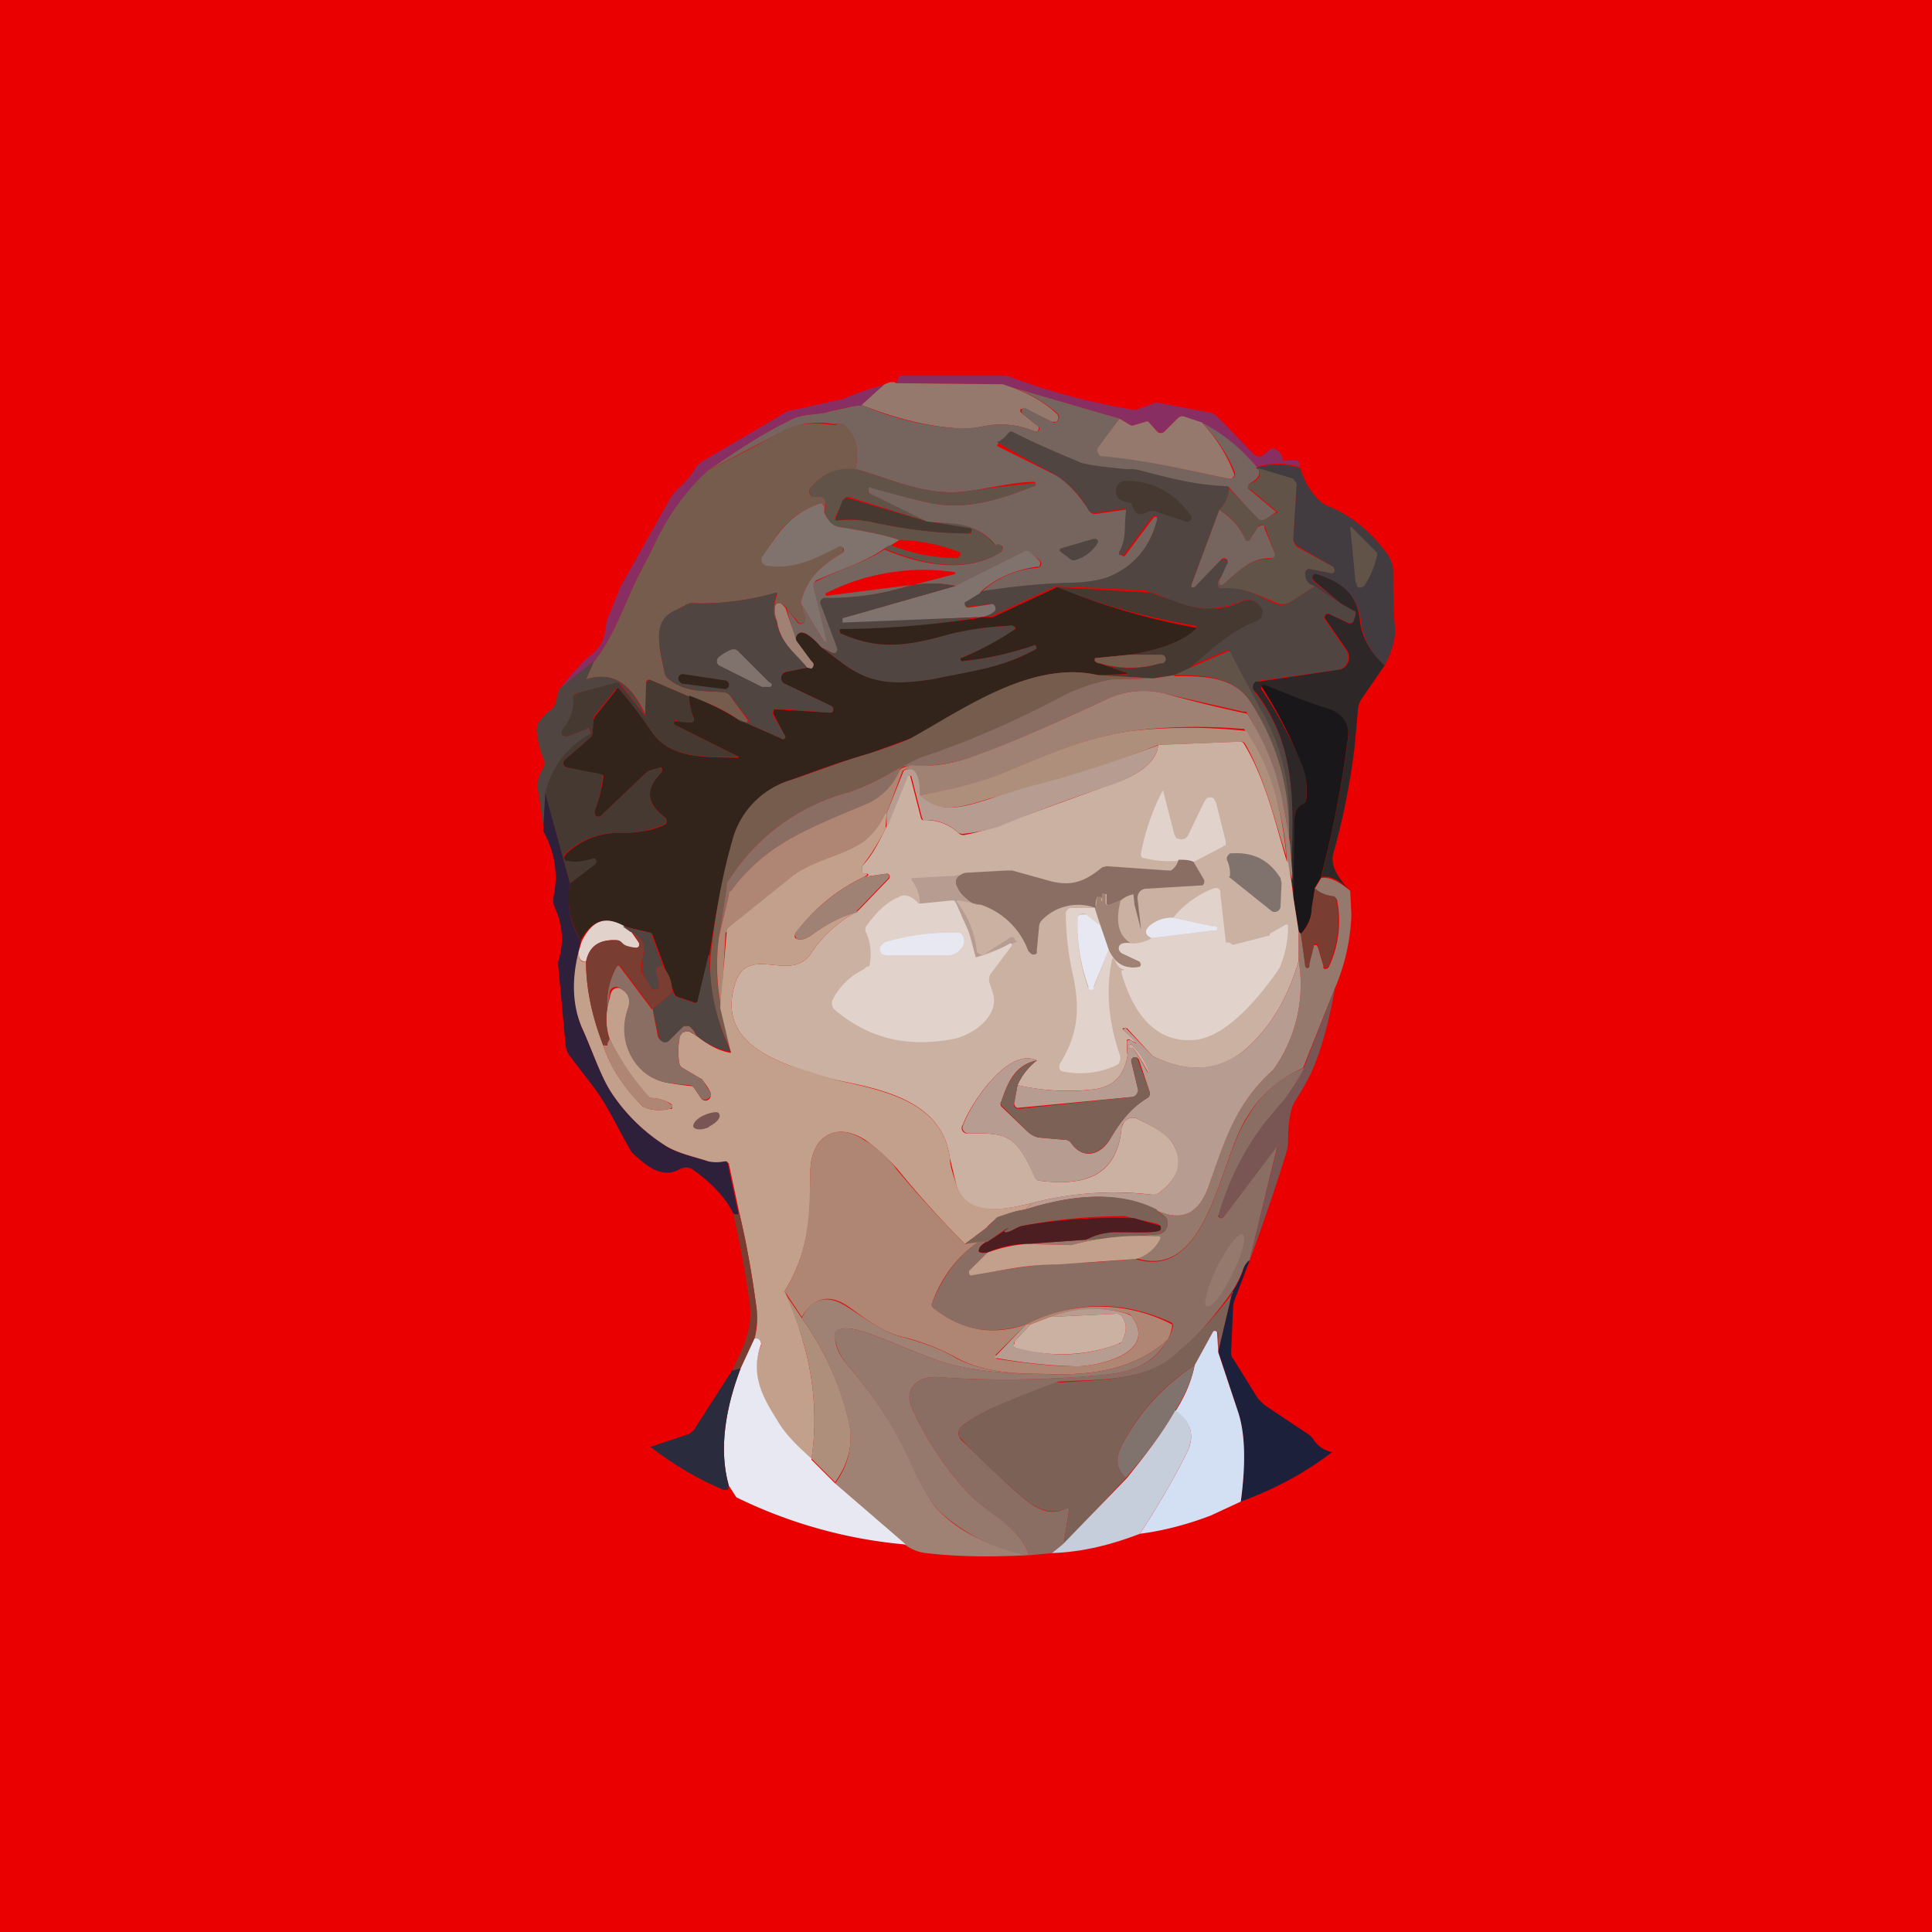 <!-- by TradingView --><svg width="18" height="18" viewBox="0 0 18 18" xmlns="http://www.w3.org/2000/svg"><path fill="#EA0001" d="M0 0h18v18H0z"/><path d="M9.38 3.5a6.03 6.03 0 0 0 1.2.32l.19-.07h.01l.47.09c.04 0 .07.02.1.05l.33.34a.07.07 0 0 0 .1 0l.05-.04a.04.04 0 0 1 .04-.01c.05.02.07.05.08.09v.02h.12a.04.04 0 0 1 .04.03v.03a.68.68 0 0 0-.4 0c-.15-.17-.32-.3-.5-.4l-.18-.07a.06.06 0 0 0-.06.02l-.12.12-.03.01-.04-.01-.08-.09a.03.03 0 0 0-.03 0l-.1.03a.05.05 0 0 1-.04 0l-.1-.06-1.1-.32-.98-.01.03-.07h1Z" fill="#892E62"/><path d="m8.35 3.57.99.01c.2.06.37.15.5.27a.05.05 0 0 1 0 .08H9.8l-.25-.12h-.04a.03.03 0 0 0 .01.04l.15.12a.03.03 0 0 1 0 .04v.01h-.03a.8.8 0 0 0-.47-.05c-.1.02-.18.03-.25.02-.3-.02-.6-.1-.9-.22l.22-.19c.05-.02.08-.03.11-.01Z" fill="#95796D"/><path d="m10.43 3.9-.2.28a.05.05 0 0 0 .02.06h.02c.43.05.8.14 1.18.22a.05.05 0 0 0 .05-.02.05.05 0 0 0 0-.05 1.43 1.43 0 0 0-.3-.45c.2.1.36.24.5.4l.02.02c.03.06 0 .1-.07.14a.04.04 0 0 0-.02.03.04.04 0 0 0 .02.04l.24.2-.1.07a.05.05 0 0 1-.07 0l-.27-.3c-.32-.01-.59-.1-.79-.14a1.09 1.09 0 0 0-.16-.02 1.63 1.63 0 0 1-.42-.06 20.68 20.68 0 0 1-.66-.29l-.02.02a.26.26 0 0 1-.1.08.01.01 0 0 0 0 .01.01.01 0 0 0 0 .02l.52.26c.1.05.21.16.33.34a.06.06 0 0 0 .05.03l.28-.04a.02.02 0 0 1 .02 0 .02.02 0 0 1 0 .03c-.02.14.01.23-.07.36v.03h.01l.02.01a.02.02 0 0 0 .02 0l.27-.36a.03.03 0 0 1 .03 0h.01v.03a.78.78 0 0 1-.42.52c-.08.04-.22.06-.44.07-.27.01-.53.04-.79.08a.85.85 0 0 1 .53-.23l.02-.01a.04.04 0 0 0 .01-.04l-.01-.02-.1-.07a.05.05 0 0 0-.04-.01l-.64.32a1.12 1.12 0 0 0-.4-.01l.38-.1a.01.01 0 0 0 0-.02 2 2 0 0 0-1.2.2.02.02 0 0 0 .01.02h.01l.78-.1a2.58 2.58 0 0 1-.82.13l-.01.01a.04.04 0 0 0 0 .04l.14.4a.04.04 0 0 1-.01.05.04.04 0 0 1-.04 0l-.1-.05c-.14-.16-.22-.18-.24-.06l-.08-.3.1.13a.04.04 0 0 0 .06 0l.01-.02v-.02l-.04-.14.22.36h.01v-.01l-.11-.5v-.03l.02-.02c.2-.11.44-.17.64-.3.31.13.75.24 1.09.02l.01-.02a.04.04 0 0 0 0-.03l-.03-.01H9.3a.04.04 0 0 1-.04-.02c-.14-.16-.32-.18-.53-.19l-.1-.01-.52-.25-.01-.01-.01-.02v-.02a.03.03 0 0 1 0-.02.03.03 0 0 1 .03-.01c.2.07.38.12.52.15.34.08.66-.02.99-.15h.01a.03.03 0 0 0 0-.04h-.02c-.13 0-.32.04-.56.08-.42.07-.72-.1-1.09-.2.04-.18 0-.32-.11-.41a.06.06 0 0 0-.05-.01h-.05a.74.74 0 0 0-.45.06l-.71.37c.29-.2.54-.36.77-.47.11-.06.25-.04.37-.08l.28-.06c.3.13.6.2.9.22.07 0 .16 0 .25-.02a.8.8 0 0 1 .47.05h.02l.02-.01a.03.03 0 0 0-.01-.04l-.15-.12v-.03l.01-.02h.02l.25.13a.04.04 0 0 0 .06-.02.05.05 0 0 0-.01-.06 1.24 1.24 0 0 0-.52-.27l1.1.32Z" fill="#75655E"/><path d="m8.24 3.58-.22.2c-.1 0-.19.03-.28.05-.12.04-.26.02-.37.08-.23.11-.48.27-.77.47-.22.21-.4.46-.53.75l-.13.25c-.13.27-.22.55-.41.79l-.32.26c.07-.1.16-.2.26-.3.14-.1.16-.17.18-.33v-.01l.13-.32.01-.02.45-.8a.42.42 0 0 1 .08-.1.82.82 0 0 0 .16-.19.17.17 0 0 1 .06-.06l.8-.47.05-.01.45-.1h.01c.13-.06.26-.1.4-.14Z" fill="#892E62"/><path d="M7.97 4.37c-.18-.01-.32.05-.42.18a.05.05 0 0 0 .01.07l.03.01h.06c.01 0 .02 0 .03.02l.01.02v.11l-.01-.07-.02-.02h-.02c-.28.1-.37.24-.53.49a.05.05 0 0 0 0 .07h.03c.25.05.45-.05.68-.17h.03v.02l.01.03-.01.02c-.2.12-.34.24-.39.47l.04.14a.04.04 0 0 1-.01.04.04.04 0 0 1-.05 0l-.11-.13c-.02-.03-.05-.05-.07-.05-.03 0-.04.02-.04.05 0 .04 0 .08.02.12-.04-.05-.04-.13 0-.25a.01.01 0 0 0-.01-.01.01.01 0 0 0-.01 0c-.25.06-.5.1-.76.09a.1.1 0 0 0-.06.01c-.06.04-.15.06-.2.14-.1.11-.05.3-.01.49l.02.05c.17.15.34.12.54.14a.08.08 0 0 1 .05.03l.16.22a.02.02 0 0 1 0 .03h-.01a.14.14 0 0 1-.08-.03c-.14-.1-.29-.16-.45-.21l-.35-.15a.03.03 0 0 0-.05.03v.3c-.12-.26-.28-.43-.56-.34l.07-.16c.19-.24.28-.52.41-.79l.13-.25c.13-.29.3-.54.53-.75.24-.12.48-.24.7-.37.12-.06.26-.08.46-.05h.02l.03-.01a.06.06 0 0 1 .05 0c.11.1.15.24.11.42Z" fill="#755C4D"/><path d="M11.2 3.94a1.43 1.43 0 0 1 .3.48.05.05 0 0 1-.03.04h-.02c-.39-.08-.75-.17-1.18-.21a.04.04 0 0 1-.04-.03.05.05 0 0 1 0-.05l.2-.27.1.06a.05.05 0 0 0 .04 0l.1-.03a.03.03 0 0 1 .03 0l.08.09a.05.05 0 0 0 .07 0l.12-.12a.06.06 0 0 1 .06-.02l.18.06Z" fill="#95796D"/><path d="M11.45 4.54a.3.3 0 0 1-.09.21l-.26.7a.02.02 0 0 0 0 .02h.02l.25-.25.03-.01h.02l.02.02v.03l-.06.11c-.03.03-.04.06-.03.09v.01h.02c.22 0 .34.07.5.15a.15.15 0 0 0 .15-.01l.23-.15.24.16.12.07c.01 0 .02 0 .02.02v.02l-.02.06a.04.04 0 0 1-.05.01l-.18-.08a.03.03 0 0 0-.04.01v.04l.2.29a.12.12 0 0 1-.07.18l-.73.1c-.02 0-.03.01-.03.02l-.02.03a.06.06 0 0 0 0 .06c.4.5.36 1.07.35 1.68l-.02-.26L12 7.7c.01-.38-.05-.7-.23-1.03a17.1 17.1 0 0 1-.32-.61h-.02l-.35.15c.24-.21.38-.34.63-.44l.03-.02a.08.08 0 0 0 .01-.07l-.01-.03-.01-.01a.13.13 0 0 0-.16-.04.8.8 0 0 1-.64 0 1.78 1.78 0 0 0-.26-.1l-.83-.04-.6.28a.1.1 0 0 1-.04 0h-.07c.06 0 .1-.03.13-.06a.04.04 0 0 0-.02-.05h-.02l-.2.02h-.02l-.02-.02v-.02l.02-.02.13-.08c.26-.04.52-.07.79-.08.21 0 .36-.03.44-.07.22-.1.36-.28.42-.52v-.03h-.04l-.27.36a.02.02 0 0 1-.02 0h-.02a.03.03 0 0 1 0-.03c.07-.14.04-.23.06-.37v-.02a.02.02 0 0 0-.02-.01l-.28.04a.06.06 0 0 1-.05-.03.92.92 0 0 0-.33-.34 11.77 11.77 0 0 1-.52-.29.26.26 0 0 0 .1-.08l.02-.02h.02c.19.1.4.19.64.29.06.02.2.04.42.06.05 0 .1 0 .16.02.2.05.47.13.79.14Z" fill="#504540"/><path d="M12.11 4.35c.04.13.1.24.2.33l.05.03c.21.08.4.23.55.43a.3.3 0 0 1 .07.18c0 .19 0 .37.02.56a.8.8 0 0 1-.1.32.65.65 0 0 1-.22-.41c-.03-.26-.2-.37-.41-.44h-.02l-.02.01v.05l.26.21-.24-.16c-.07-.02-.1-.06-.1-.12l.01-.01a.04.04 0 0 1 .03-.03h.02l.19.04h.02l.01-.02V5.3l-.01-.02-.33-.19a.1.1 0 0 1-.04-.1l.03-.48V4.5l-.03-.02-.33-.11-.02-.01a.68.68 0 0 1 .41 0Z" fill="#423B3F"/><path d="M7.97 4.37c.37.1.67.27 1.09.2a13.1 13.1 0 0 1 .59-.07v.02l-.02.01c-.33.13-.65.23-.99.15a7.07 7.07 0 0 1-.54-.14.03.03 0 0 0-.01.02v.04h.02l.53.26-.73-.23h-.03l-.02.03-.08.16a.03.03 0 0 0 .01.03h.02a.95.95 0 0 1 .34.02 4.52 4.52 0 0 0 .9.1v-.02a.02.02 0 0 0 0-.02h-.01l-.31-.06c.21 0 .39.03.53.2a.04.04 0 0 0 .04 0 .1.1 0 0 1 .01 0l.02.02a.04.04 0 0 1 .01.03l-.01.02c-.34.22-.78.1-1.09-.03a.13.13 0 0 1 .06-.03 1.74 1.74 0 0 0 .6.12c.02 0 .03 0 .04-.02a.03.03 0 0 0 0-.04h-.01a1.7 1.7 0 0 0-.55-.11c-.12-.04-.3-.08-.56-.12-.06-.01-.1-.05-.14-.13a.17.17 0 0 0 .01-.1l-.01-.03-.03-.02h-.09l-.01-.03a.05.05 0 0 1 0-.05c.1-.13.24-.2.42-.18ZM12.25 5.46l-.23.15a.15.15 0 0 1-.14 0c-.17-.07-.29-.14-.5-.13h-.02l-.01-.02c-.01-.03 0-.06.03-.09-.02.04-.03.07-.01.08h.02c.15-.13.26-.25.43-.24a.04.04 0 0 0 .04-.02.05.05 0 0 0 .01-.05l-.08-.22-.01-.02a.04.04 0 0 0-.06.01l-.07.11a.03.03 0 0 1-.03.02.03.03 0 0 1-.02-.02.58.58 0 0 0-.24-.27.3.3 0 0 0 .09-.2l.27.28a.05.05 0 0 0 .06.01l.11-.06a.01.01 0 0 0 0-.02l-.24-.2h-.02a.04.04 0 0 1 .03-.06c.07-.03.1-.08.06-.14l.33.1.02.03.01.02-.03.49a.1.1 0 0 0 .04.1l.33.18.01.02a.03.03 0 0 1-.01.04h-.02l-.2-.04a.04.04 0 0 0-.04.03v.01c0 .06.02.1.09.12Z" fill="#625349"/><path d="M11.1 4.8v.03a.04.04 0 0 1-.03.03h-.02l-.3-.1h-.04a.24.24 0 0 1-.07.03c-.03 0-.05 0-.07-.03a.27.27 0 0 1-.02-.05.04.04 0 0 0-.03-.03.18.18 0 0 1-.09-.03.1.1 0 0 1-.03-.1.1.1 0 0 1 .03-.05.09.09 0 0 1 .05-.02c.25 0 .46.1.61.32ZM8.64 4.86l.09.01.3.05a.02.02 0 0 1 .02.01.02.02 0 0 1 0 .02v.01h-.01l-.01.01c-.3 0-.59-.04-.88-.1a.95.95 0 0 0-.36-.02.03.03 0 0 1 0-.03l.06-.16.03-.02h.02l.74.22Z" fill="#453931"/><path d="M7.68 4.78c.04.08.08.12.14.13.26.04.44.08.56.12l-.08.05a.13.13 0 0 0-.06.03c-.2.14-.43.2-.64.3l-.02.03v.03l.12.5a.01.01 0 0 1 0 .01h-.02l-.22-.36c.05-.23.19-.35.39-.47a.03.03 0 0 0 0-.05V5.1l-.01-.01h-.02c-.23.12-.43.22-.68.18a.05.05 0 0 1-.04-.03.05.05 0 0 1 0-.05c.17-.25.26-.4.54-.5h.02l.02.03v.07Z" fill="#80726C"/><path d="m11.38 5.37.05-.11a.04.04 0 0 0 0-.05.04.04 0 0 0-.05 0l-.25.26h-.01a.02.02 0 0 1-.02 0v-.02l.26-.7c.11.07.19.16.24.27a.03.03 0 0 0 .02.02.03.03 0 0 0 .03-.02l.07-.11.02-.01a.04.04 0 0 1 .04 0v.02l.09.22a.05.05 0 0 1 0 .05l-.02.01h-.02c-.18 0-.29.12-.44.25h-.02c-.02-.01-.01-.04.01-.08Z" fill="#75655E"/><path d="m12.63 5.43-.05-.52h.01l.24.24v.02c-.02.1-.06.2-.12.29l-.02.01a.04.04 0 0 1-.05-.01v-.03Z" fill="#625349"/><path d="m9.96 5.2-.08-.06a.02.02 0 0 1 0-.03l.31-.09h.02a.03.03 0 0 1 .02.03l-.01.02a.36.36 0 0 1-.21.15.06.06 0 0 1-.05-.02Z" fill="#504540"/><path d="m9.14 5.52-.13.08-.02.01a.04.04 0 0 0 .02.05h.02l.2-.03a.03.03 0 0 1 .04.02.04.04 0 0 1 0 .04c-.03.03-.07.05-.13.06H9.1l-1.25.06-.01-.01v-.04l1.06-.3.64-.32a.05.05 0 0 1 .05 0l.09.08a.04.04 0 0 1 .01.04l-.01.02h-.02c-.2.03-.38.1-.53.24Z" fill="#80726C"/><path d="m12.9 6.2-.22.32a.23.23 0 0 0-.03.11l-.03.33a6.55 6.55 0 0 1-.2 1c-.02.1.03.2.15.33-.1-.1-.18-.13-.26-.12.12-.47.2-.9.25-1.3.01-.14-.06-.23-.2-.27a4.4 4.4 0 0 1-.6-.21l-.01.01v.02c.14.2.27.45.4.73.02.06.03.16.02.3a.05.05 0 0 1-.03.04c-.05.02-.08.07-.08.16v.7l-.03-.15c0-.02.01-.04 0-.07.02-.6.06-1.17-.33-1.68a.06.06 0 0 1 0-.1h.03l.74-.11a.11.11 0 0 0 .09-.07.12.12 0 0 0-.01-.11l-.2-.29a.03.03 0 0 1 0-.04l.01-.01h.02l.17.08a.04.04 0 0 0 .06-.01l.02-.06v-.02c0-.01 0-.02-.02-.02l-.12-.07-.25-.21-.01-.02a.03.03 0 0 1 .04-.04c.22.07.38.18.4.44.02.15.1.29.22.4Z" fill="#2E2727"/><path d="m8.9 5.46-1.05.3v.04h.01l1.25-.05a7.9 7.9 0 0 1-1.3.13h.01l.01.02c.34.15.59.13 1 .01a2.9 2.9 0 0 1 .62-.08v.05a2.85 2.85 0 0 1-.5.25v.03h.02a2.95 2.95 0 0 0 .67-.15l.02.01a.02.02 0 0 1 0 .03h-.01c-.33.17-.53.2-.97.28-.34.06-.56.05-.83-.15l-.2-.15.1.05a.04.04 0 0 0 .04 0l.01-.02v-.02l-.15-.4a.04.04 0 0 1 0-.05.04.04 0 0 1 .04-.02 2.58 2.58 0 0 0 .81-.12c.14-.02.27-.02.4.01Z" fill="#504540"/><path d="m11.1 6.22-.16.07-.2.03-.51-.03h.27v-.02l-.26-.09c.2.06.38.06.56 0 .01 0 .02 0 .02-.02a.04.04 0 0 0 0-.05l-.03-.01h-.26c.21-.04.47-.1.61-.25a.01.01 0 0 0 0-.02 6.4 6.4 0 0 1-1.3-.36l.84.05h.04l.22.08c.21.09.44.1.64 0a.13.13 0 0 1 .16.05.07.07 0 0 1 .02.07l-.01.04-.03.02c-.25.1-.39.23-.63.44Z" fill="#453931"/><path d="m10.53 6.1-.31.03h-.01l-.01.01a.02.02 0 0 0 0 .02l.04.02.26.09v.01l-.27.01c-.6-.14-1.22.3-1.72.58l-.41.15c-.28.08-.44.14-.74.25a.8.8 0 0 0-.53.57c-.1.35-.17.7-.22 1.06l-.1.42a.03.03 0 0 1-.01.02.03.03 0 0 1-.03 0l-.15-.05a.06.06 0 0 1-.04-.04l-.2-.54a.03.03 0 0 0-.02-.02l-.25-.06c-.17-.1-.3-.05-.4.13a.74.74 0 0 1-.1-.53l.23-.18.01-.02v-.02h-.03a.52.52 0 0 1-.23.02h-.02a.04.04 0 0 1-.01-.05l.01-.02a.7.7 0 0 1 .49-.2c.15 0 .3-.01.44-.08a.03.03 0 0 0 .01-.03.04.04 0 0 0-.01-.03c-.17-.13-.2-.26-.04-.42a.04.04 0 0 0 0-.05l-.11.03-.03.02-.42.4a.04.04 0 0 1-.05 0l-.01-.02v-.03c.03-.07.06-.17.08-.3v-.03h-.03l-.31-.07-.02-.01-.01-.02a.04.04 0 0 1 .01-.04l.23-.2a.07.07 0 0 0 .03-.05v-.1l.02-.05.2-.25a.03.03 0 0 1 .01-.02.03.03 0 0 1 .02.01c.12.14.21.26.29.38.18.28.51.25.81.26h.01v-.01l-.6-.3v-.03h.02l.13.01a.04.04 0 0 0 .03-.01.04.04 0 0 0 0-.04.53.53 0 0 1-.04-.2c.16.06.31.13.45.22l.41.18a.02.02 0 0 0 .03 0 .02.02 0 0 0 0-.03l-.1-.19a.04.04 0 0 1 0-.04v-.01h.03l.5.03h.01l.01-.02a.03.03 0 0 0-.01-.04l-.44-.21a.06.06 0 0 1-.03-.02.06.06 0 0 1 .01-.07l.03-.02.2-.04h.04a.05.05 0 0 0 .02-.03.05.05 0 0 0-.02-.03.87.87 0 0 1-.15-.2c.02-.1.1-.09.24.07l.2.15c.27.2.49.2.83.15.44-.09.65-.11.97-.28a.02.02 0 0 0 0-.03v-.01h-.01a2.95 2.95 0 0 1-.68.15l-.01-.01v-.02h.01a2.85 2.85 0 0 0 .5-.27v-.02h-.01c-.01-.01-.03-.02-.05-.01a2.9 2.9 0 0 0-.56.08c-.42.12-.67.14-1.01-.01v-.01a.02.02 0 0 1 0-.03c.43 0 .86-.04 1.28-.1l.03-.01h.07a.1.1 0 0 0 .04 0l.6-.28a6.4 6.4 0 0 0 1.3.38c-.15.15-.4.21-.62.25Z" fill="#33241B"/><path d="M7.24 5.8c.03.2.2.3.28.42l-.2.04s-.02 0-.03.02a.06.06 0 0 0 .02.09l.44.21.01.02a.03.03 0 0 1 0 .03l-.03.01-.5-.04h-.01l-.02.02a.04.04 0 0 0 0 .04l.11.19a.02.02 0 0 1 0 .03.02.02 0 0 1-.03 0l-.41-.18c.02.02.05.03.08.03a.02.02 0 0 0 .02 0 .02.02 0 0 0 0-.03l-.17-.22a.08.08 0 0 0-.05-.03c-.2-.02-.37.01-.54-.14a.09.09 0 0 1-.02-.05c-.04-.2-.09-.38 0-.5.06-.07.15-.09.21-.13a.1.1 0 0 1 .06-.01 2.46 2.46 0 0 0 .77-.1.01.01 0 0 1 0 .02c-.03.12-.03.2.01.25Z" fill="#504540"/><path d="m7.32 5.67.1.3.14.19a.05.05 0 0 1 .02.03.05.05 0 0 1-.02.04l-.04-.01c-.09-.12-.25-.22-.28-.43a.27.27 0 0 1-.02-.12c0-.03.01-.05.04-.05.02 0 .04.02.06.05Z" fill="#A08274"/><path d="M6.7 6.2a.05.05 0 0 1-.02-.03.05.05 0 0 1 .02-.05.41.41 0 0 1 .12-.07h.03l.02.01.3.3a.02.02 0 0 1 0 .04H7.1l-.4-.2Z" fill="#80726C"/><path d="M12 7.7a2.23 2.23 0 0 0-.35-1.16c-.16-.25-.47-.25-.71-.25l.15-.07.35-.15h.02a16.92 16.92 0 0 0 .32.6c.18.34.24.66.23 1.04Z" fill="#625349"/><path d="M10.24 6.18a.07.07 0 0 1-.04-.02v-.03h.02l.3-.03H10.83a.04.04 0 0 1-.02.08.98.98 0 0 1-.56 0Z" fill="#755C4D"/><path d="m5.53 6.17-.07.16c.28-.09.44.08.55.34l-.23-.3a.04.04 0 0 0-.04 0l-.37.09h-.01l-.01.03c0 .12-.03.22-.1.31a.04.04 0 0 0 0 .05l.01.01h.03l.18-.07a.01.01 0 0 1 .02 0v.02a.03.03 0 0 1 0 .04.82.82 0 0 0-.4.55l-.02.35-.05-.35a.28.28 0 0 1 .04-.24.1.1 0 0 0 0-.1A.86.86 0 0 1 5 6.8l.01-.06c.04-.05.08-.1.14-.14l.02-.03.04-.15.32-.26Z" fill="#504540"/><path d="m10.23 6.29.52.03-.4.01h-.01c-.14.04-.28.08-.4.14a10.25 10.25 0 0 1-1.57.69c-.14.08-.26.15-.46.22a1.9 1.9 0 0 0-1.12.82.17.17 0 0 0-.02.07l-.07.45c-.03.23-.03.45.02.67l.1.42c-.15-.3-.22-.6-.2-.9.04-.36.1-.72.2-1.07a.8.8 0 0 1 .54-.57c.3-.1.46-.17.74-.25.21-.07.35-.12.4-.15.5-.28 1.12-.72 1.73-.58Z" fill="#755C4D"/><path d="m6.76 6.34-.4-.06a.04.04 0 0 0-.04.04c0 .02.01.04.04.05l.39.05c.02 0 .04-.01.04-.03a.04.04 0 0 0-.03-.05Z" fill="#33241B"/><path d="M10.94 6.3c.24 0 .55-.01.71.24.23.35.35.74.36 1.17v.16a2.81 2.81 0 0 0-.4-1.24h-.03l-.7-.16a.8.8 0 0 0-.56.04c-.45.21-.85.39-1.22.53-.2.07-.4.1-.61.1h-.07a.06.06 0 0 0-.04.04.58.58 0 0 1-.33.33c-.55.22-.9.35-1.24.79a.13.13 0 0 0-.02.04l-.09.38.07-.45c0-.03 0-.05.02-.07a1.9 1.9 0 0 1 1.12-.82c.2-.07.32-.14.46-.22l.2-.1c.43-.14.89-.34 1.36-.59a1.75 1.75 0 0 1 .42-.14l.4-.01.19-.03Z" fill="#8A6E63"/><path d="M6.42 6.49c0 .07.02.13.04.2a.04.04 0 0 1 0 .03.04.04 0 0 1-.03.01c-.05 0-.1 0-.13-.02h-.01l-.01.02v.02l.6.3c-.3 0-.64.03-.82-.25a3.95 3.95 0 0 0-.3-.39.03.03 0 0 0-.03.02l-.2.25v.04l-.01.11a.07.07 0 0 1-.03.05l-.23.2a.04.04 0 0 0 0 .06l.02.01.31.06.02.01v.03c-.01.13-.04.23-.07.3a.04.04 0 0 0 .01.05.04.04 0 0 0 .05 0l.42-.4.03-.02.1-.03.02.03-.01.02c-.16.16-.13.3.04.42a.03.03 0 0 1 .01.03.03.03 0 0 1-.02.03.98.98 0 0 1-.43.08.7.7 0 0 0-.5.2.04.04 0 0 0 0 .04l.01.02h.02c.08.02.16 0 .23-.02a.02.02 0 0 1 .03.01.03.03 0 0 1 0 .04l-.24.18-.23-.83a.82.82 0 0 1 .4-.55.03.03 0 0 0 .02-.04l-.01-.01a.01.01 0 0 0 0-.01.01.01 0 0 0-.02 0l-.18.07h-.03l-.02-.01a.04.04 0 0 1 0-.05c.08-.1.11-.2.1-.3 0-.02.01-.03.02-.03l.01-.01.37-.1a.04.04 0 0 1 .04.02l.23.29.01-.3a.03.03 0 0 1 .02-.03.03.03 0 0 1 .03 0l.35.15Z" fill="#453931"/><path d="m12.31 8.17-.06.1-.02.18a.44.44 0 0 1-.11.25l-.02-.02-.05-.32.01-.71c0-.09.03-.14.08-.16a.05.05 0 0 0 .03-.04.67.67 0 0 0-.03-.3 4.44 4.44 0 0 0-.39-.76l.02-.01h.01c.25.1.45.18.59.22.13.04.2.13.19.26-.05.4-.13.84-.25 1.3Z" fill="#19171A"/><path d="m12.02 7.87.02.26v.07l-.05-.17a2.51 2.51 0 0 0-.4-1.24h-.03a4.91 4.91 0 0 0-1.02.02c-.4.06-.74.2-1.2.4a3.7 3.7 0 0 1-.78.2c0-.2-.05-.28-.15-.23l.08-.05c.2.02.41-.02.6-.09.38-.14.78-.32 1.23-.53a.8.8 0 0 1 .56-.04 13.62 13.62 0 0 0 .74.18c.26.42.32.7.4 1.22Z" fill="#A08274"/><path d="M12 8.03c-.12-.37-.21-.77-.4-1.1a.04.04 0 0 0-.04-.02l-.77.03a11.06 11.06 0 0 1-1.57.5c-.23.07-.47.16-.66-.03.3-.05.56-.12.77-.2.47-.2.8-.34 1.21-.4a4.91 4.91 0 0 1 1.07 0c.25.37.34.77.38 1.22Z" fill="#AE8F7C"/><path d="m12 8.03.03.17.02.16.05.32v.27c-.1.35-.27.63-.5.83-.24.2-.52.22-.84.07l-.02-.01-.24-.26h-.04v.01l.13.12v.01l-.06-.03a.02.02 0 0 0-.03 0 .02.02 0 0 0 0 .02v.11l.02-.08.01-.01h.01a.67.67 0 0 1 .17.25.01.01 0 0 1-.02 0 1.79 1.79 0 0 0-.13-.21.03.03 0 0 0-.05.02c-.02.22-.13.34-.33.36a2.1 2.1 0 0 1-.7-.04.6.6 0 0 1 .18-.23c-.27-.13-.62.41-.69.6a.05.05 0 0 0 0 .06.05.05 0 0 0 .05.02c.38-.01.45.03.62.4a.06.06 0 0 0 .04.04c.4.05.73-.02.77-.5l.02-.04a.1.1 0 0 1 .12-.04c.12.06.28.13.34.24.1.17.05.32-.14.46a.08.08 0 0 1-.06.01 3.03 3.03 0 0 0-1.12.08c-.25.06-.61.14-.7-.17l-.06-.25c-.07-.53-.62-.64-1.07-.73a4.24 4.24 0 0 1-.44-.14c-.36-.14-.62-.35-.49-.76.12-.37.51 0 .7-.27.12-.18.27-.31.44-.4l.29-.3a.03.03 0 0 0-.01-.05h-.01l-.21.03.03-.01a.01.01 0 0 0 0-.02c-.03 0-.05 0-.05-.02v-.05c.1-.1.16-.23.22-.35l.2-.49a.02.02 0 0 1 .03 0l.1.39.01.02h.02c.13 0 .23.04.32.12a.06.06 0 0 0 .05.02c.11-.02.22-.05.32-.09l1.1-.4c.12-.04.38-.16.39-.35l.76-.03a.04.04 0 0 1 .04.02c.2.33.29.73.4 1.1Z" fill="#CBB1A2"/><path d="M10.79 6.94c-.01.19-.27.31-.4.36-.36.12-.72.25-1.08.4a1.76 1.76 0 0 1-.35.07l-.03-.01a.43.43 0 0 0-.32-.12H8.6l-.01-.02-.1-.39a.02.02 0 0 0-.02 0h-.01l-.2.49v-.14l.16-.4c.1-.05.15.03.15.23.2.19.43.1.66.03l.35-.11c.41-.1.82-.24 1.22-.39Z" fill="#B69C91"/><path d="m8.49 7.13-.08.05-.15.4a.72.72 0 0 1-.2.26c-.2.14-.5.17-.7.35a21.6 21.6 0 0 1-.6.5l-.04.7a1.99 1.99 0 0 1-.02-.67l.09-.38c0-.01 0-.03.02-.04.33-.44.7-.57 1.24-.8a.58.58 0 0 0 .33-.32.07.07 0 0 1 .04-.03l.07-.02Z" fill="#AE8673"/><path d="M11.12 8.03a.3.3 0 0 0-.14-.01 1 1 0 0 1-.34-.03l-.01-.02v-.02a2.15 2.15 0 0 1 .2-.58h.01v.01l.1.39.02.04.04.01a.07.07 0 0 0 .07-.04l.15-.31.02-.03a.06.06 0 0 1 .07 0l.02.04.09.36v.03l-.03.02-.27.14Z" fill="#E1D2CB"/><path d="M5.31 8.23c-.03.2 0 .38.1.53l-.02.11c-.06.28-.05.51.03.7.1.22.17.44.27.6.13.2.3.37.52.51.11.07.27.1.39.14H6.77l.01.02.1.47c-.02.01-.04 0-.05-.01-.07-.14-.2-.28-.37-.4-.04-.03-.09-.03-.14 0-.16.08-.3-.04-.43-.16a.21.21 0 0 1-.03-.05c-.11-.19-.2-.39-.32-.55l-.23-.3a.2.2 0 0 1-.04-.1l-.07-.75v-.03a.67.67 0 0 0-.03-.5.2.2 0 0 1-.01-.12c.04-.2.01-.4-.1-.6l.02-.35.23.84Z" fill="#2E1F3B"/><path d="m8.26 7.58-.01.14c-.06.12-.13.24-.22.35v.05c0 .01.02.02.05.02v.01l-.03.02a1.66 1.66 0 0 0-.64.53.04.04 0 0 0 0 .04l.02.01c.03.01.07 0 .12-.03.13-.1.28-.18.44-.23-.17.09-.32.22-.44.4-.19.27-.58-.1-.7.27-.13.41.13.62.49.76l.44.14c.45.1 1 .2 1.07.73 0 .07.03.15.06.25.1.3.45.23.7.17l-.06.06c-.08.01-.17.04-.26.08a.55.55 0 0 0-.1.09l-.2.15a9.1 9.1 0 0 1-.63-.7c-.1-.11-.2-.2-.3-.27-.28-.18-.51-.02-.51.3 0 .37 0 .72-.24 1.11.09.19.15.38.2.57.08.33.1.66.05 1-.13-.12-.24-.23-.32-.36-.14-.23-.26-.44-.15-.7a.05.05 0 0 0-.02-.06l-.02-.01h-.02a.73.73 0 0 0 .02-.27c-.04-.3-.09-.6-.16-.89l-.1-.47-.02-.02h-.02a.35.35 0 0 1-.15 0c-.12-.04-.27-.07-.39-.14a1.68 1.68 0 0 1-.52-.51c-.1-.16-.17-.38-.27-.6-.08-.19-.1-.42-.03-.7 0 .07.03.1.07.09 0 .26.06.52.16.78.07.21.2.4.37.57l.05.02a.4.4 0 0 0 .2 0h.02a.03.03 0 0 0 0-.03v-.01a.37.37 0 0 0-.19-.06.06.06 0 0 1-.04-.02 2.47 2.47 0 0 1-.35-.53.6.6 0 0 1-.02-.3l.03-.12a.07.07 0 0 1 .04-.05.06.06 0 0 1 .05 0c.08.04.1.1.07.19-.06.19-.03.37.1.53.06.08.16.14.28.16a3.28 3.28 0 0 0 .22.03l.02.02.06.09a.05.05 0 0 0 .09-.01v-.04a.42.42 0 0 0-.09-.13l-.17-.1a.06.06 0 0 1-.03-.04.67.67 0 0 1 0-.23v-.03l.03-.03.03-.01h.03l.07.04c.1.08.2.14.32.16l-.1-.42.06-.7a.07.07 0 0 1 .02-.05l.56-.45c.21-.18.5-.21.7-.35a.72.72 0 0 0 .2-.26Z" fill="#C3A08B"/><path d="M11.46 8.16c0-.04 0-.09-.03-.15v-.02l.01-.02.02-.02h.02c.2-.01.34.06.45.23l.01.05-.01.22a.05.05 0 0 1-.03.04.05.05 0 0 1-.05 0l-.4-.32Z" fill="#80726C"/><path d="m11.12 8.03.1.17v.02a.04.04 0 0 1-.02.03h-.02l-.5.03a.08.08 0 0 0-.07.04.1.1 0 0 0-.01.07l.03.26v.01l-.06-.23-.01-.1h.01a.26.26 0 0 0-.13.06l-.1.04a.02.02 0 0 1-.02 0l-.01-.01v-.09h-.02a.02.02 0 0 0-.02 0v.05c0 .02 0 .02 0 0l-.01-.02a.02.02 0 0 0-.02 0 .02.02 0 0 0-.02 0 .2.2 0 0 0-.01.1.47.47 0 0 0-.5.11.1.1 0 0 0-.03.07l-.02.21v.03a.04.04 0 0 1-.06 0l-.02-.02a.71.71 0 0 0-.44-.43c-.06 0-.1-.02-.14-.06a.25.25 0 0 1-.08-.1c-.03-.05-.02-.1.03-.12a.13.13 0 0 1 .07-.02l.36-.02h.05l.36.1c.2.05.32 0 .48-.13l.04-.01.57.04h.03a.17.17 0 0 0 .07-.1c.05 0 .1 0 .14.02Z" fill="#8A6E63"/><path d="M7.99 8.5c-.16.04-.3.12-.44.22-.05.03-.09.04-.12.03a.04.04 0 0 1-.02-.03.04.04 0 0 1 0-.03c.18-.23.39-.4.64-.52l.2-.03h.02l.01.01a.03.03 0 0 1 0 .03l-.3.31ZM10.44 8.39c-.05.2-.02.33.1.4a.2.2 0 0 0-.08 0c-.01 0-.02 0-.03.02v.02a.05.05 0 0 0 .02.05l.17.08v.01l.01.02a.03.03 0 0 1-.02.02c-.13.02-.22-.03-.28-.16l-.08-.24-.06-.15h.02l.01-.1a.02.02 0 0 1 .02 0h.02v.02c0 .02.01.02.01 0a.3.3 0 0 1 0-.05.02.02 0 0 1 .03 0v.08a.02.02 0 0 0 .02.02.02.02 0 0 0 .02 0l.1-.04Z" fill="#A08274"/><path d="M8.95 8.15c-.05.03-.06.07-.03.12.02.05.05.09.08.1.03.04.08.06.14.06l-.2-.04h-.01a.01.01 0 0 0-.01.02c.1.13.16.28.18.44a.04.04 0 0 0 .03.04.04.04 0 0 0 .04 0l.25-.16h.02l.01.01.01.02a.01.01 0 0 1 0 .02l-.37.14a4.05 4.05 0 0 0-.08-.28 3.6 3.6 0 0 0-.12-.24h-.02l-.3.02a.35.35 0 0 0-.07-.21.02.02 0 0 1 0-.03h.02l.37-.02.06-.01Z" fill="#B69C91"/><path d="m12.58 8.3.01.22v.01c-.01.26-.07.48-.15.67l-.3.75c-.22.1-.4.25-.53.47-.25.4-.36 1.52-1.03 1.3.1-.03.18-.09.22-.18a.02.02 0 0 0 0-.02h-.01a2.52 2.52 0 0 0-.81.08l-.42-.01.56-.04.67-.05a.1.1 0 0 0 .08-.06.1.1 0 0 0-.01-.1.44.44 0 0 0-.08-.06c.23.1.38.03.47-.2.15-.42.24-.78.61-1.11a1.36 1.36 0 0 0 .24-1.02v-.27l.02.02.04.28V9h.03l.04-.17.01-.02a.03.03 0 0 1 .03 0l.01.02.05.17v.02a.03.03 0 0 0 .04 0l.01-.01a1 1 0 0 0 .08-.61.04.04 0 0 0-.03-.04c-.09-.01-.15-.04-.18-.08l.06-.1c.08-.01.16.03.27.12Z" fill="#95796D"/><path d="m8.56 8.42.3-.03h.03l.02.03.1.23c.02.03.04.12.08.27a1.2 1.2 0 0 0 .32-.13h.01a.02.02 0 0 1 0 .03l-.18.24a.1.1 0 0 0-.02.1l.03.09c.07.22-.2.4-.37.43-.42.08-.78 0-1.1-.27a.08.08 0 0 1-.02-.1.63.63 0 0 1 .29-.28l.02-.02L8.1 9a.5.5 0 0 0-.03-.31.06.06 0 0 1 0-.06c.1-.14.2-.23.3-.27.06-.04.13-.01.2.07Z" fill="#E1D2CB"/><path d="M12.25 8.27c.03.04.09.07.18.08l.02.02v.02a1 1 0 0 1-.08.62.03.03 0 0 1-.03 0l-.01-.02-.05-.17V8.8a.03.03 0 0 0-.04 0v.02l-.04.16V9a.02.02 0 0 1-.04 0l-.04-.3c.06-.06.1-.14.1-.24l.03-.18Z" fill="#793D32"/><path d="m10.2 8.46.05.16-.13-.1a.06.06 0 0 0-.08.02v.03a1.7 1.7 0 0 0 .1.64.03.03 0 0 0 .05-.01l.14-.35c.06.13.15.18.28.16h.01l.01-.02a.03.03 0 0 0-.01-.03l-.17-.08-.02-.02a.05.05 0 0 1 0-.05l.03-.02a.2.2 0 0 1 .09 0c.07 0 .13-.02.18-.05l.57-.07h.02v-.03l-.02-.01-.37-.08a.9.9 0 0 1 .37-.27.05.05 0 0 1 .07.02v.03l.05.44v.01h.01c.02 0 .03 0 .05.02a.02.02 0 0 0 .02 0l.39-.1a.03.03 0 0 1 .04.03v.01a.62.62 0 0 1-.06.23c.04-.1.03-.17-.04-.23V8.7l.14-.08a.02.02 0 0 1 .03 0v.02a.97.97 0 0 1-.08.38c-.17.25-.5.66-.81.67-.37.02-.56-.28-.66-.62v-.03h.02v-.01c-.03 0-.06-.03-.08-.08l-.01-.01a.01.01 0 0 0-.02 0c-.06.3-.03.58.07.88.01.03.01.05 0 .07 0 .02-.02.03-.04.04a.8.8 0 0 1-.5.05.04.04 0 0 1-.02-.04v-.02c.16-.26.2-.48.13-.82a2.64 2.64 0 0 1-.07-.6.07.07 0 0 1 .04-.04h.23Z" fill="#E1D2CB"/><path d="m10.25 8.62.08.23-.14.34v.02a.03.03 0 0 1-.05 0v-.02a1.7 1.7 0 0 1-.1-.65.06.06 0 0 1 .05-.02h.03l.13.1ZM10.93 8.55l.37.08h.02a.02.02 0 0 1 0 .04h-.02l-.57.07c-.07-.03-.07-.08 0-.13a.32.32 0 0 1 .2-.06Z" fill="#E8E8F2"/><path d="m5.81 8.63.07.05.07.1a.04.04 0 0 1 0 .04.03.03 0 0 1-.03.01c-.06 0-.1-.02-.12-.04a.08.08 0 0 0-.05-.03c-.16-.01-.26.05-.29.2-.04 0-.07-.02-.07-.09l.03-.1c.1-.2.22-.24.4-.14Z" fill="#E1D2CB"/><path d="M6.61 8.9c0 .31.06.61.2.9a.71.71 0 0 1-.32-.15.2.2 0 0 0-.07-.09h-.05l-.12.13a.06.06 0 0 1-.1 0l-.01-.03-.06-.26.16-.13a.06.06 0 0 0 .02-.05.43.43 0 0 0-.09-.2l-.02-.01h-.02l-.01.02v.02l.02.12v.03l-.02.02h-.03a.04.04 0 0 1-.03-.02l-.08-.15v-.03L6 8.84V8.8a.22.22 0 0 0-.13-.12l-.07-.05.25.06h.02v.02l.2.54a.07.07 0 0 0 .04.04l.15.05a.03.03 0 0 0 .03 0 .03.03 0 0 0 .01-.02l.1-.42Z" fill="#504540"/><path d="m6.08 9.4-.3-.4a.02.02 0 0 0-.03 0 .68.68 0 0 0-.09.39.6.6 0 0 0 .02.3l-.01.03-.01.01-.02.01h-.02c-.1-.26-.16-.52-.16-.78.03-.15.13-.21.29-.2.02 0 .03.01.05.03.02.02.06.03.12.04a.03.03 0 0 0 .03-.01.03.03 0 0 0 0-.04.32.32 0 0 0-.07-.1c.06.03.1.07.12.12v.04l-.03.18v.03l.1.15c0 .01 0 .02.02.02h.03l.02-.02v-.03l-.03-.12v-.02L6.14 9a.03.03 0 0 1 .04.01c.05.06.08.13.08.2a.06.06 0 0 1-.01.05l-.16.13Z" fill="#793D32"/><path d="m8.26 8.9-.04-.01a.06.06 0 0 1-.01-.08l.03-.03a2.2 2.2 0 0 1 .7-.09.08.08 0 0 1 .04.06v.04a.16.16 0 0 1-.06.08.16.16 0 0 1-.1.03h-.56Z" fill="#E8E8F2"/><path d="M12.1 8.95a1.36 1.36 0 0 1-.24 1.02c-.37.33-.46.7-.61 1.11-.09.23-.24.3-.47.2-.37-.2-.82-.14-1.23-.01l.06-.06c.37-.1.74-.12 1.12-.08l.06-.01c.19-.14.23-.29.14-.46-.06-.1-.22-.18-.34-.24a.1.1 0 0 0-.12.04.1.1 0 0 0-.02.04c-.04.48-.38.55-.77.5a.06.06 0 0 1-.04-.03c-.17-.38-.24-.42-.62-.41a.05.05 0 0 1-.04-.02.05.05 0 0 1-.01-.05c.07-.2.42-.74.69-.61-.2.04-.27.2-.33.38a.04.04 0 0 0 0 .05l.23.22c.04.04.09.07.14.07l.23.02a.07.07 0 0 1 .05.03c.12.17.29.1.37-.05.1-.17.21-.3.34-.37a.05.05 0 0 0 .02-.06l-.1-.3-.02-.02h-.03l-.02.02v.02l.06.25a.06.06 0 0 1 0 .05.06.06 0 0 1-.05.03l-1.05.1a.04.04 0 0 1-.04-.01.05.05 0 0 1-.01-.04l.03-.16c.23.05.46.07.7.04.2-.02.31-.14.33-.36a.03.03 0 0 1 .05-.02l.02.03a1.79 1.79 0 0 1 .11.19h.01v-.01a.67.67 0 0 0-.16-.25.01.01 0 0 0-.01 0l-.03.1a.89.89 0 0 0 0-.13.02.02 0 0 1 .01-.01h.02l.05.03h.01l-.13-.13.03-.01.25.26.02.01c.33.15.6.12.84-.07.23-.2.4-.48.5-.83Z" fill="#B69C91"/><path d="m6.08 9.4.05.26.02.03.03.02a.06.06 0 0 0 .06-.02l.13-.13h.05a.2.2 0 0 1 .07.1.16.16 0 0 0-.07-.05h-.03l-.03.01-.02.03a.1.1 0 0 0-.01.03.67.67 0 0 0 0 .23.06.06 0 0 0 .03.04l.17.1h.01l.08.13a.05.05 0 0 1-.03.06.05.05 0 0 1-.06-.01l-.06-.09a.07.07 0 0 0-.05-.03 3.19 3.19 0 0 1-.19-.02.46.46 0 0 1-.29-.16.53.53 0 0 1-.09-.53c.03-.09 0-.15-.07-.19a.06.06 0 0 0-.1.05l-.02.13A.68.68 0 0 1 5.75 9a.02.02 0 0 1 .02 0l.3.4Z" fill="#8A6E63"/><path d="M12.44 9.2c-.05.27-.11.52-.2.74-.04.1-.1.2-.18.33-.04.07-.06.2-.06.4l-.01.05a19.13 19.13 0 0 1-.35 1.03l.26-1.06-.5.65-.02.01h-.02v-.02l-.01-.02a2.59 2.59 0 0 1 .61-1.07c.06-.07.13-.17.19-.3l.29-.74Z" fill="#795554"/><path d="M5.62 9.74h.04v-.02l.02-.04a2.47 2.47 0 0 0 .37.54l.02.01c.07 0 .13.02.18.06h.01a.03.03 0 0 1 0 .03l-.02.01a.4.4 0 0 1-.2 0 .1.1 0 0 1-.05-.02c-.18-.17-.3-.36-.37-.57Z" fill="#AE8673"/><path d="M9.66 9.88a.6.6 0 0 0-.18.23l-.03.16a.05.05 0 0 0 0 .04.05.05 0 0 0 .05.02l1.05-.11a.06.06 0 0 0 .04-.03.06.06 0 0 0 .01-.05l-.06-.25v-.02l.02-.02h.03l.01.02.11.3a.05.05 0 0 1-.02.06c-.13.08-.24.2-.34.37-.08.14-.25.22-.37.05a.07.07 0 0 0-.05-.03l-.23-.02a.22.22 0 0 1-.14-.07l-.22-.22a.04.04 0 0 1-.01-.05c.06-.18.14-.34.33-.38Z" fill="#7C6156"/><path d="M12.15 9.95c-.06.12-.13.22-.19.3l-.17.2a2.59 2.59 0 0 0-.44.88.03.03 0 0 0 .03.02l.02-.01.5-.66-.26 1.07a.18.18 0 0 0-.06.08.97.97 0 0 1-.1.2c-.14.2-.3.39-.48.56-.3.28-.73.26-1.1.28-.03 0-.05 0-.07.02-.4.15-.66.24-.86.39a.1.1 0 0 0-.04.07.1.1 0 0 0 .03.07l.43.41c.18.16.34.33.55.22h.01a.02.02 0 0 1 .01.02l-.05.32-.11.08-.21.02c-.11-.28-.36-.36-.55-.56-.22-.23-.4-.5-.54-.8-.09-.2.06-.31.23-.3.4.03.85.03 1.31 0 .33-.03.65-.02.84-.35a.4.4 0 0 0 .05-.13.04.04 0 0 0-.02-.03c-.46-.21-.9-.2-1.35.02-.32.1-.61.06-.86-.15a.05.05 0 0 1-.02-.04c.1-.25.24-.45.45-.59h.07c-.05.03-.08.06-.08.09 0 .02.02.03.08.02l-.16.17a.02.02 0 0 0 0 .02.02.02 0 0 0 .01.01c.27-.03.52-.08.8-.1.25 0 .49-.02.73-.04.67.21.78-.91 1.03-1.3.13-.23.31-.39.54-.48Z" fill="#8A6E63"/><path d="m8.99 11.59.14-.03c-.21.14-.36.34-.45.59a.05.05 0 0 0 .02.04c.25.2.54.26.86.15l-.28.28a.02.02 0 0 0 0 .03.02.02 0 0 0 .01.01c.31.05.56.07.74.07.2 0 .77-.12.51-.47a.07.07 0 0 0-.03-.02 1.2 1.2 0 0 0-.73.03l-.18.07h-.04a1.47 1.47 0 0 1 1.36 0v.02a.4.4 0 0 1-.04.12c-.33.3-.76.34-1.18.32-.26 0-.54-.02-.77-.14a2.15 2.15 0 0 0-.5-.2c-.2-.04-.36-.17-.53-.29-.18-.12-.32-.08-.43.1l-.16-.24c.24-.39.23-.74.24-1.11 0-.32.23-.48.5-.3.12.07.22.16.3.27.2.24.42.48.64.7Z" fill="#AE8673"/><path d="M6.6 10.5c.08-.04.12-.09.1-.12 0-.03-.07-.02-.14.01s-.11.08-.1.11c.02.03.08.03.15 0Z" fill="#795554"/><path d="m10.78 11.28.08.06a.1.1 0 0 1-.02.14.1.1 0 0 1-.05.02l-.67.05a.6.6 0 0 1 .3-.07c.16 0 .36.01.39-.02v-.04l-.01-.01-.02-.01a7.18 7.18 0 0 1-.3-.07c-.32 0-.64.03-.95.09-.04 0-.11.06-.15.06a.02.02 0 0 1-.02 0 .02.02 0 0 1 0-.02l.04-.03-.2.14h-.07l-.14.02.2-.15.1-.1c.09-.03.17-.06.26-.07.41-.13.86-.19 1.23 0Z" fill="#7C6156"/><path d="M6.89 11.31c.07.3.12.59.16.89 0 .1 0 .18-.02.27l-.13.28-.08.02c.12-.25.2-.4.16-.66a9.75 9.75 0 0 0-.15-.81c0 .02.03.02.06.01Z" fill="#793D32"/><path d="m10.12 11.55-.56.04c-.13 0-.25.03-.36.08-.06 0-.09 0-.08-.02 0-.03.03-.06.08-.08l.2-.13a.2.2 0 0 0-.04.02.02.02 0 0 0 0 .02h.02c.03 0 .1-.05.15-.06a5.05 5.05 0 0 1 1.04-.07 7.15 7.15 0 0 0 .24.07.04.04 0 0 1 0 .04c-.03.03-.23.02-.4.02a.6.6 0 0 0-.29.07Z" fill="#4C1E21"/><path d="M11.34 11.8c-.09.19-.13.35-.1.37.05.02.15-.11.24-.3.1-.19.13-.35.1-.37-.04-.02-.14.11-.24.3Z" fill="#95796D"/><path d="m10.58 11.73-.72.05c-.3 0-.54.06-.8.1a.02.02 0 0 1-.03-.02.02.02 0 0 1 0-.02l.17-.17c.11-.04.23-.07.36-.08l.42.01a2.52 2.52 0 0 1 .83-.08v.02a.36.36 0 0 1-.23.19Z" fill="#C3A08B"/><path d="m11.64 11.75-.13.34-.02.06-.02.44c0 .03 0 .05.02.07l.23.37.06.06.42.28.03.03c.04.07.1.11.18.13-.26.2-.55.35-.85.46.05-.37.04-.65-.03-.85l-.18-.55.13-.55a.96.96 0 0 0 .1-.2.18.18 0 0 1 .06-.1Z" fill="#1D203B"/><path d="m11.48 12.04-.13.55v-.17l-.01-.01-.02-.01-.02.01-.17.31a1.9 1.9 0 0 0-.68.75c-.06.12-.05.22.04.3l-.58.62.05-.32v-.01a.02.02 0 0 0-.01-.01c-.23.1-.38-.06-.56-.22a5.68 5.68 0 0 1-.45-.44.1.1 0 0 1 0-.08.1.1 0 0 1 .03-.03c.2-.15.45-.24.86-.4a.2.2 0 0 1 .06 0c.38-.03.82-.01 1.1-.3.19-.16.35-.34.5-.54Z" fill="#7C6156"/><path d="m7.3 12.03.17.25c.2.28.35.6.43.93.06.22.01.42-.12.6l-.22-.22c.05-.33.03-.66-.05-.99-.05-.2-.12-.38-.2-.57Z" fill="#AE8F7C"/><path d="M9.7 12.8c-.44 0-.78-.05-1.03-.15-.4-.15-.68-.3-.83-.27l-.03.01a.08.08 0 0 0-.03.05v.04c.01.08.05.16.11.23.26.3.45.6.59.89.1.24.2.4.26.47.24.24.5.33.82.42-.37.02-.68.01-.93-.02a.4.4 0 0 1-.2-.08l-.65-.57a.69.69 0 0 0 .12-.6 2.74 2.74 0 0 0-.43-.94c.1-.2.25-.22.43-.1.17.11.34.24.52.28.18.05.35.11.5.2.24.12.52.14.78.14Z" fill="#A08274"/><path d="M9.7 12.8c.42.02.85-.02 1.18-.32-.2.33-.5.32-.84.35-.46.03-.9.03-1.31 0-.17-.01-.32.1-.23.3.14.3.32.57.54.8.2.2.44.28.55.56h-.03a1.7 1.7 0 0 1-.82-.42 1.88 1.88 0 0 1-.27-.47 3.88 3.88 0 0 0-.58-.89.52.52 0 0 1-.11-.23.08.08 0 0 1 0-.07.08.08 0 0 1 .06-.03c.15-.03.43.12.83.27.25.1.6.15 1.02.15Z" fill="#95796D"/><path d="M9.56 12.34h.04l-.15.16a.03.03 0 0 0 0 .03v.02h.02c.32.1.63.09.95-.03.02 0 .03-.02.04-.04.04-.08.04-.15-.01-.22a.06.06 0 0 0-.05-.02l-.62.03c.24-.09.48-.1.72-.03l.04.02c.26.35-.32.47-.51.47a4.76 4.76 0 0 1-.76-.08v-.02h.01l.28-.29Z" fill="#B69C91"/><path d="m9.6 12.34.18-.07.62-.03a.06.06 0 0 1 .05.02c.05.07.05.14.01.22 0 .02-.02.03-.04.04a1.49 1.49 0 0 1-.97.03.03.03 0 0 1 0-.03v-.02l.15-.16Z" fill="#CBB1A2"/><path d="m11.35 12.6.18.54c.07.2.08.48.03.85l-.28.13c-.21.08-.43.14-.66.17.19-.29.33-.54.43-.74.09-.17.05-.3-.1-.4.09-.14.15-.28.18-.43l.17-.31.01-.01h.01a.02.02 0 0 1 .02.02l.01.17Z" fill="#D3E0F3"/><path d="m7.56 13.6.22.22.66.57a4.47 4.47 0 0 1-1.58-.44l-.07-.11c-.1-.35-.02-.75.11-1.09l.13-.28h.02a.05.05 0 0 1 .04.06c-.1.27.01.48.15.7.08.14.2.25.32.36Z" fill="#E8E8F2"/><path d="M11.13 12.72c-.03.15-.1.3-.18.42-.13.23-.29.43-.46.63-.09-.08-.1-.18-.04-.3.16-.31.39-.56.68-.75Z" fill="#80726C"/><path d="M6.9 12.75c-.13.34-.21.74-.11 1.09l-.01.04h-.04c-.24-.1-.46-.23-.68-.4l.36-.12.04-.03.36-.56.08-.02Z" fill="#2A2B3C"/><path d="M10.95 13.14c.15.1.19.24.1.41-.1.2-.24.45-.43.74-.26.1-.53.17-.82.18l.1-.08.6-.62c.16-.2.32-.4.45-.63Z" fill="#C5CEDA"/></svg>